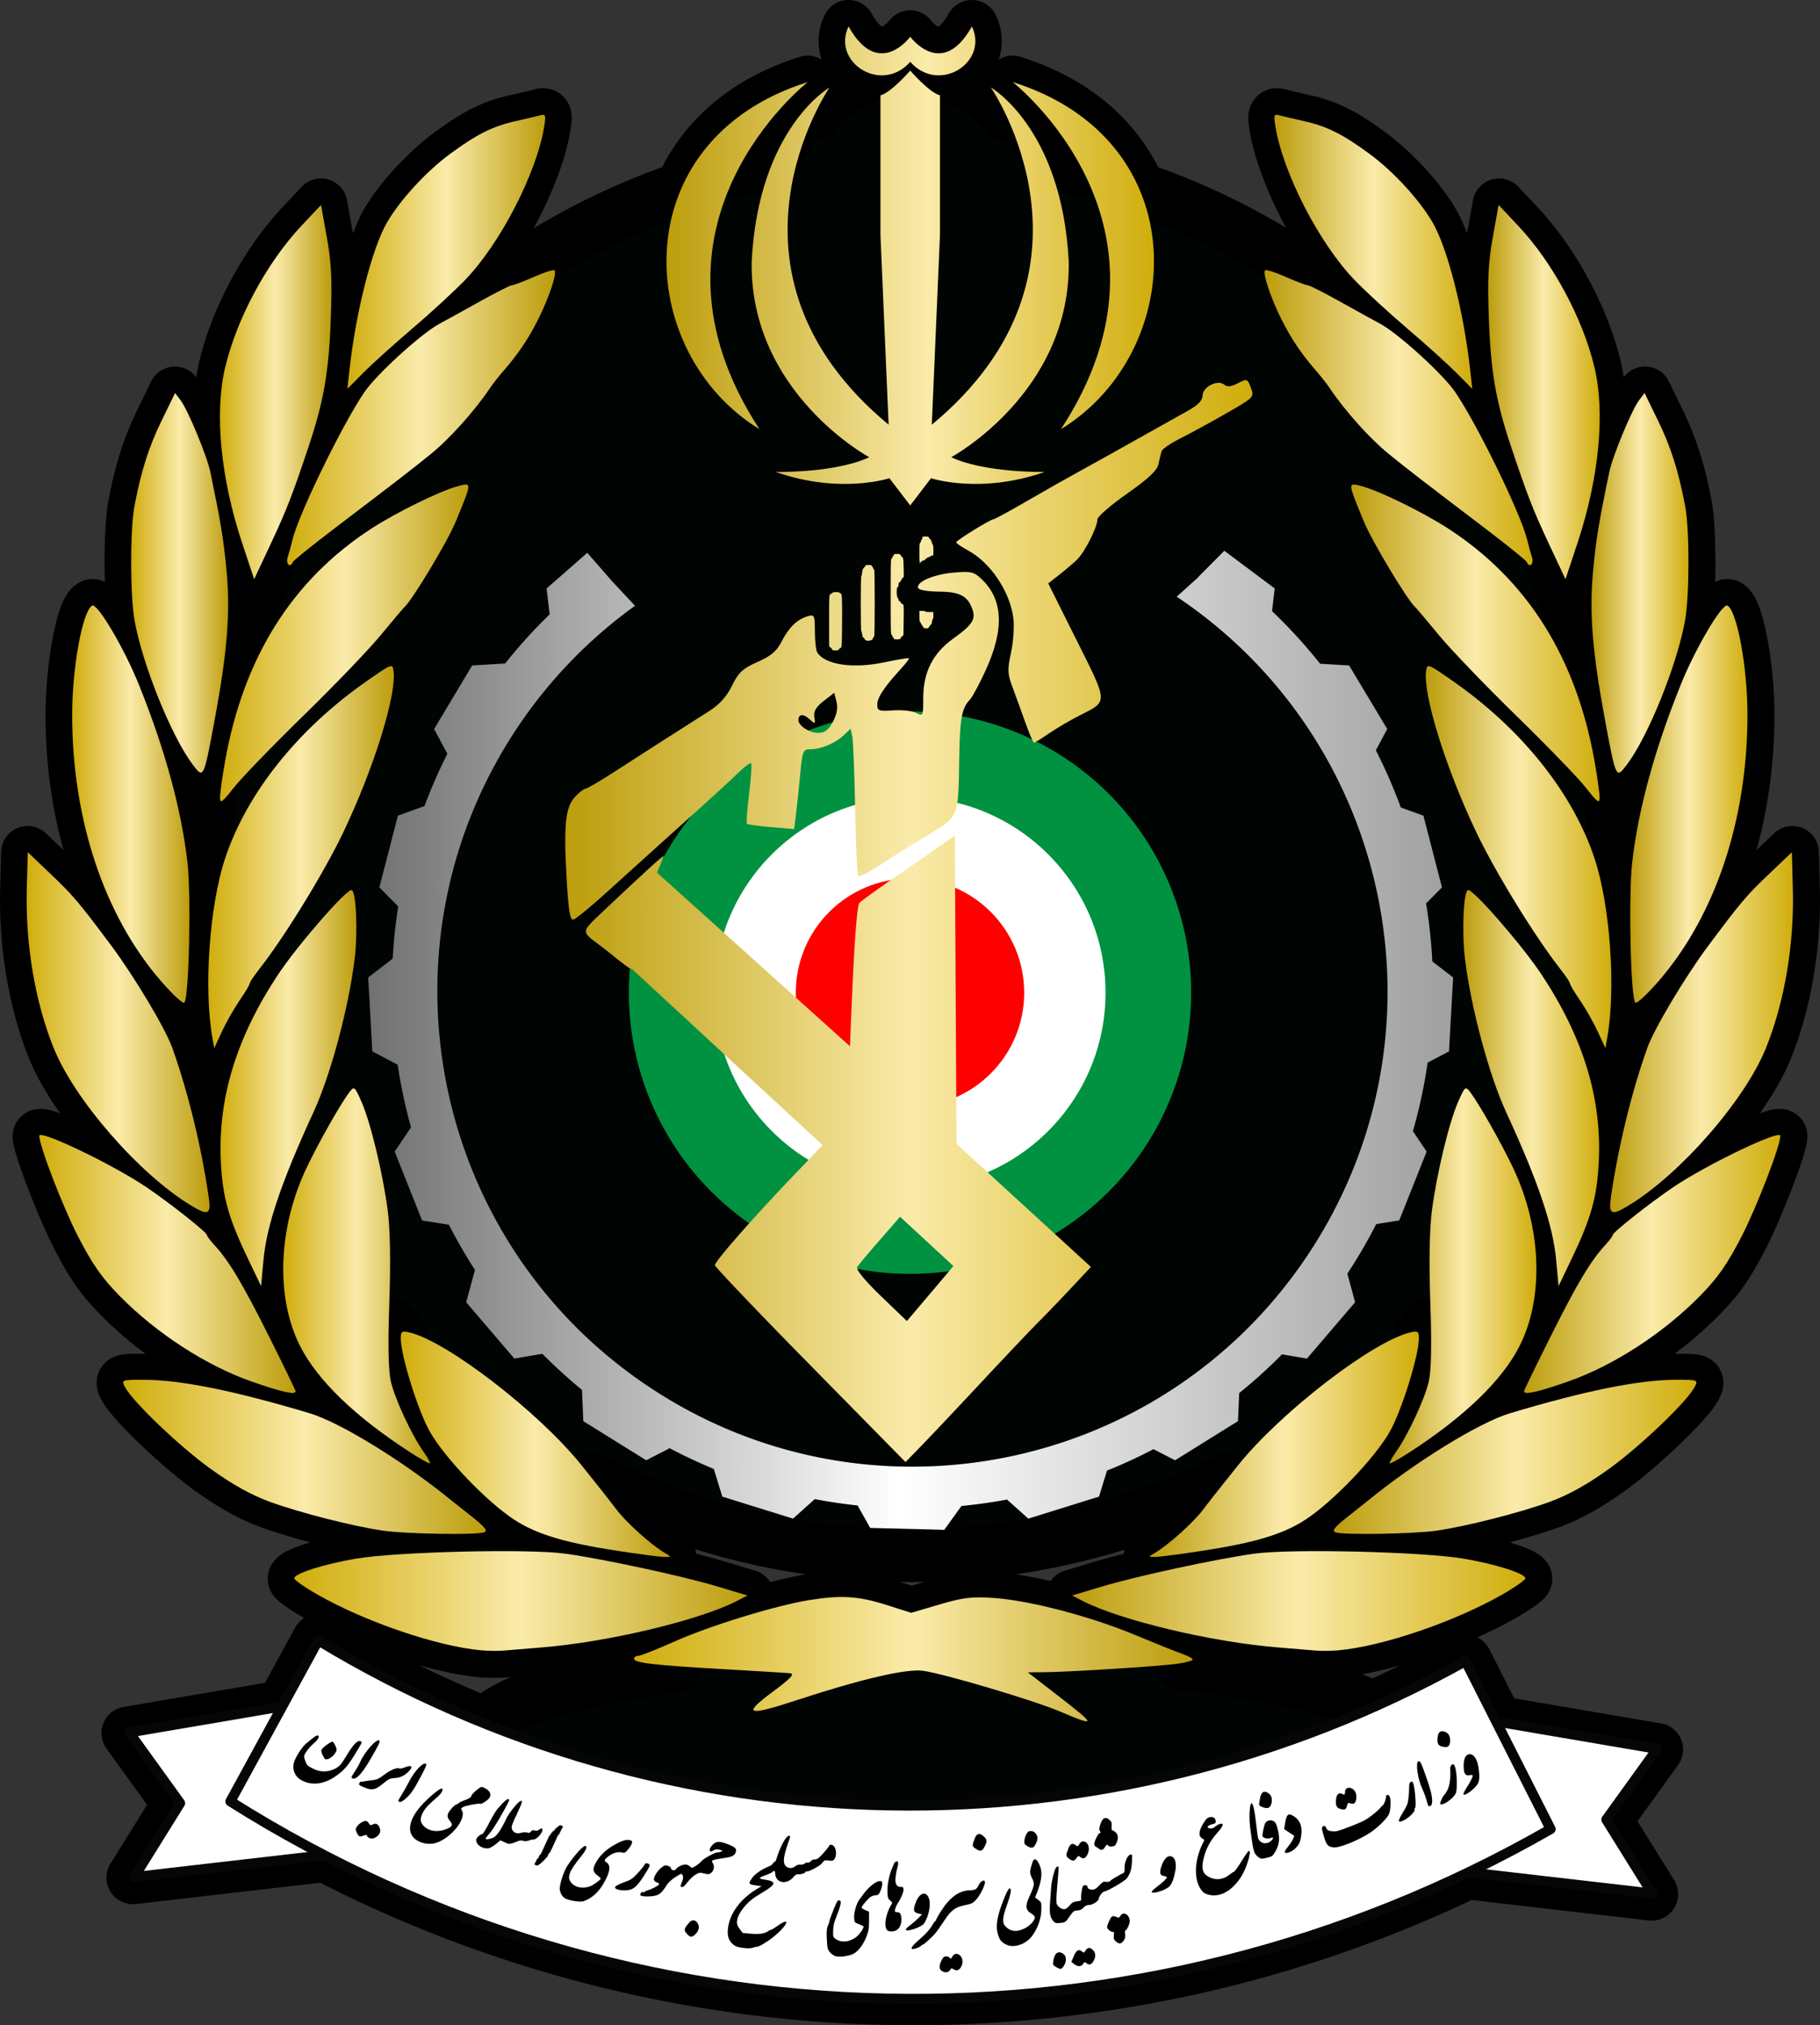 <svg xmlns="http://www.w3.org/2000/svg" xmlns:xlink="http://www.w3.org/1999/xlink" width="1720.07" height="1913.578"><rect width="100%" height="100%" fill="#333333" stroke="none"/><defs><linearGradient xlink:href="#a" id="e" x1="7513.377" y1="-2515.066" x2="7760.645" y2="-2515.066" gradientUnits="userSpaceOnUse" gradientTransform="matrix(.822 0 0 .822 -6608.009 2605.307)"/><linearGradient id="a"><stop offset="0" style="stop-color:#6e6e6e;stop-opacity:1"/><stop offset=".5" style="stop-color:#fff;stop-opacity:1"/><stop offset="1" style="stop-color:#a1a1a1;stop-opacity:1"/></linearGradient><linearGradient xlink:href="#b" id="f" x1="132.143" y1="1101.494" x2="617.857" y2="1101.494" gradientUnits="userSpaceOnUse"/><linearGradient id="b" gradientUnits="userSpaceOnUse" x1="508.819" y1="301.989" x2="553.929" y2="301.989"><stop offset="0" style="stop-color:#d0ad0c"/><stop offset=".5" style="stop-color:#faebaa"/><stop offset="1" style="stop-color:#bc9d0c"/></linearGradient><linearGradient xlink:href="#b" id="g" x1="-163.332" y1="1050.935" x2="230.714" y2="1050.935" gradientUnits="userSpaceOnUse"/><linearGradient xlink:href="#b" id="h" x1="-70.714" y1="914.696" x2="163.245" y2="914.696" gradientUnits="userSpaceOnUse"/><linearGradient xlink:href="#b" id="i" x1="-312.033" y1="925.632" x2="3.141" y2="925.632" gradientUnits="userSpaceOnUse"/><linearGradient xlink:href="#b" id="j" x1="-172.897" y1="768.295" x2="-45.318" y2="768.295" gradientUnits="userSpaceOnUse"/><linearGradient xlink:href="#b" id="k" x1="-385" y1="757.945" x2="-162.143" y2="757.945" gradientUnits="userSpaceOnUse"/><linearGradient xlink:href="#b" id="l" x1="-227.418" y1="605.065" x2="-109.329" y2="605.065" gradientUnits="userSpaceOnUse"/><linearGradient xlink:href="#b" id="m" x1="-395.986" y1="556.478" x2="-237.016" y2="556.478" gradientUnits="userSpaceOnUse"/><linearGradient xlink:href="#b" id="n" x1="-238.056" y1="404.297" x2="-76.734" y2="404.297" gradientUnits="userSpaceOnUse"/><linearGradient xlink:href="#b" id="o" x1="-356.407" y1="358.228" x2="-254.497" y2="358.228" gradientUnits="userSpaceOnUse"/><linearGradient xlink:href="#b" id="p" x1="-305.11" y1="165.841" x2="-220.808" y2="165.841" gradientUnits="userSpaceOnUse"/><linearGradient xlink:href="#b" id="q" x1="-227.848" y1="218.015" x2="-11.949" y2="218.015" gradientUnits="userSpaceOnUse"/><linearGradient xlink:href="#b" id="r" x1="-227.936" y1=".053" x2="-130.996" y2=".053" gradientUnits="userSpaceOnUse"/><linearGradient xlink:href="#b" id="s" x1="-169.519" y1="22.262" x2="63.416" y2="22.262" gradientUnits="userSpaceOnUse"/><linearGradient xlink:href="#b" id="t" x1="-117.144" y1="-121.878" x2="54.892" y2="-121.878" gradientUnits="userSpaceOnUse"/><linearGradient xlink:href="#b" id="u" gradientUnits="userSpaceOnUse" x1="-163.332" y1="1050.935" x2="230.714" y2="1050.935" gradientTransform="matrix(-1 0 0 1 743.771 0)"/><linearGradient xlink:href="#b" id="v" gradientUnits="userSpaceOnUse" x1="-70.714" y1="914.696" x2="163.245" y2="914.696" gradientTransform="matrix(-1 0 0 1 743.771 0)"/><linearGradient xlink:href="#b" id="w" gradientUnits="userSpaceOnUse" x1="-312.033" y1="925.632" x2="3.141" y2="925.632" gradientTransform="matrix(-1 0 0 1 743.771 0)"/><linearGradient xlink:href="#b" id="x" gradientUnits="userSpaceOnUse" x1="-172.897" y1="768.295" x2="-45.318" y2="768.295" gradientTransform="matrix(-1 0 0 1 743.771 0)"/><linearGradient xlink:href="#b" id="y" gradientUnits="userSpaceOnUse" x1="-385" y1="757.945" x2="-162.143" y2="757.945" gradientTransform="matrix(-1 0 0 1 743.771 0)"/><linearGradient xlink:href="#b" id="z" gradientUnits="userSpaceOnUse" x1="-227.418" y1="605.065" x2="-109.329" y2="605.065" gradientTransform="matrix(-1 0 0 1 743.771 0)"/><linearGradient xlink:href="#b" id="A" gradientUnits="userSpaceOnUse" x1="-395.986" y1="556.478" x2="-237.016" y2="556.478" gradientTransform="matrix(-1 0 0 1 743.771 0)"/><linearGradient xlink:href="#b" id="B" gradientUnits="userSpaceOnUse" x1="-238.056" y1="404.297" x2="-76.734" y2="404.297" gradientTransform="matrix(-1 0 0 1 743.771 0)"/><linearGradient xlink:href="#b" id="C" gradientUnits="userSpaceOnUse" x1="-356.407" y1="358.228" x2="-254.497" y2="358.228" gradientTransform="matrix(-1 0 0 1 743.771 0)"/><linearGradient xlink:href="#b" id="D" gradientUnits="userSpaceOnUse" x1="-305.11" y1="165.841" x2="-220.808" y2="165.841" gradientTransform="matrix(-1 0 0 1 743.771 0)"/><linearGradient xlink:href="#b" id="E" gradientUnits="userSpaceOnUse" x1="-227.848" y1="218.015" x2="-11.949" y2="218.015" gradientTransform="matrix(-1 0 0 1 743.771 0)"/><linearGradient xlink:href="#b" id="F" gradientUnits="userSpaceOnUse" x1="-227.936" y1=".053" x2="-130.996" y2=".053" gradientTransform="matrix(-1 0 0 1 743.771 0)"/><linearGradient xlink:href="#b" id="G" gradientUnits="userSpaceOnUse" x1="-169.519" y1="22.262" x2="63.416" y2="22.262" gradientTransform="matrix(-1 0 0 1 743.771 0)"/><linearGradient xlink:href="#b" id="H" gradientUnits="userSpaceOnUse" x1="-117.144" y1="-121.878" x2="54.892" y2="-121.878" gradientTransform="matrix(-1 0 0 1 743.771 0)"/><linearGradient xlink:href="#c" id="I" x1="72.299" y1="467.888" x2="669.794" y2="467.888" gradientUnits="userSpaceOnUse"/><linearGradient id="c"><stop style="stop-color:#bc9d0c;stop-opacity:1" offset="0"/><stop style="stop-color:#faebaa;stop-opacity:1" offset=".5"/><stop style="stop-color:#d0ad0c;stop-opacity:1" offset="1"/></linearGradient><linearGradient xlink:href="#c" id="J" gradientUnits="userSpaceOnUse" x1="72.299" y1="467.888" x2="669.794" y2="467.888" gradientTransform="translate(673.42 428.769) scale(.23)"/><linearGradient xlink:href="#d" id="S" x1="-.001" y1="205.17" x2="417.717" y2="205.17" gradientUnits="userSpaceOnUse"/><linearGradient id="d"><stop offset="0" style="stop-color:#bc9d0c;stop-opacity:1"/><stop offset=".534" style="stop-color:#faebaa;stop-opacity:1"/><stop offset="1" style="stop-color:#d0ad0c;stop-opacity:1"/></linearGradient><linearGradient xlink:href="#c" id="K" gradientUnits="userSpaceOnUse" x1="72.299" y1="467.888" x2="669.794" y2="467.888"/><linearGradient xlink:href="#c" id="L" gradientUnits="userSpaceOnUse" x1="72.299" y1="467.888" x2="669.794" y2="467.888"/><linearGradient xlink:href="#c" id="M" gradientUnits="userSpaceOnUse" x1="72.299" y1="467.888" x2="669.794" y2="467.888"/><linearGradient xlink:href="#c" id="N" gradientUnits="userSpaceOnUse" x1="72.299" y1="467.888" x2="669.794" y2="467.888"/><linearGradient xlink:href="#c" id="O" gradientUnits="userSpaceOnUse" x1="72.299" y1="467.888" x2="669.794" y2="467.888"/><linearGradient xlink:href="#c" id="P" gradientUnits="userSpaceOnUse" x1="72.299" y1="467.888" x2="669.794" y2="467.888"/><linearGradient xlink:href="#c" id="Q" gradientUnits="userSpaceOnUse" x1="72.299" y1="467.888" x2="669.794" y2="467.888"/><linearGradient xlink:href="#c" id="R" gradientUnits="userSpaceOnUse" x1="72.299" y1="467.888" x2="669.794" y2="467.888"/><linearGradient xlink:href="#d" id="U" gradientUnits="userSpaceOnUse" x1="-.001" y1="205.17" x2="417.717" y2="205.17"/><linearGradient xlink:href="#d" id="V" gradientUnits="userSpaceOnUse" x1="-.001" y1="205.17" x2="417.717" y2="205.17"/><linearGradient xlink:href="#d" id="W" gradientUnits="userSpaceOnUse" x1="-.001" y1="205.17" x2="417.717" y2="205.17"/><linearGradient xlink:href="#d" id="X" gradientUnits="userSpaceOnUse" x1="-.001" y1="205.17" x2="417.717" y2="205.17"/><linearGradient xlink:href="#d" id="T" gradientUnits="userSpaceOnUse" x1="-.001" y1="205.17" x2="417.717" y2="205.17"/></defs><path style="fill:#000402;fill-opacity:1;stroke:#000;stroke-width:50;stroke-linecap:round;stroke-linejoin:round;stroke-miterlimit:4;stroke-dasharray:none;stroke-opacity:1" d="M941.912 62.494c-10.191 21.193 4.72 41.212 23.994 45.406a107.338 92.037 0 0 0-55.04 35.727c7.19-14.86 13.03-23.42 13.03-23.42s-32.288 18.502-54.222 71.943a664.4 664.4 0 0 0-33.113 7.434c27.235-53.518 66.753-84.52 66.753-84.52-61.752 19.393-100.405 56.878-119.369 100.457a664.4 664.4 0 0 0-207.23 116.045c-7.963 4.404-18.324 10.18-20.778 11.47-17.372 9.12-60.184 48.017-71.841 65.275-9.96 14.743-24.027 40.72-36.862 66.716a664.4 664.4 0 0 0-111.63 367.95 664.4 664.4 0 0 0 4.292 68.72c-4.254 37.228-4.41 77.657.63 106.184l1.8 10.22 7.276-15.687c1.517-3.276 3.605-7.25 5.818-11.293a664.4 664.4 0 0 0 8.744 32.678c-12.083 33.554-17.22 67.015-15.588 101.244 1.626 34.112 7.144 53.737 26.336 93.65l11.729 24.389 2.224-24.498c1.943-21.42 8.72-46.688 21.553-79.82a664.4 664.4 0 0 0 9.465 16.511c-17.403 50.622-16.445 104.89 3.619 144.485 16.415 32.392 52.02 66.726 104.299 100.578 9.513 6.16 17.8 10.785 18.414 10.277.613-.507-1.927-5.188-5.643-10.406-11.4-16.01-27.545-50.63-31.248-66.994-1.959-8.656-2.548-27.183-1.94-55.56a664.4 664.4 0 0 0 11.386 12.954c-.034.584-.082 1.09-.082 1.81 0 15.936 15.679 66.663 26.982 87.308 13.623 24.882 54.767 67.835 81.139 84.705 20.775 13.29 46.885 21.142 95.388 28.672 20.507 3.183 40.78 5.856 45.053 5.947 7.563.161 7.603.072 1.303-3.602-12.912-7.529-36.735-28.928-46.098-41.406-3.891-5.186-13.26-17.057-23.039-29.326a664.4 664.4 0 0 0 300.588 72.662 664.4 664.4 0 0 0 299.666-71.527c-9.433 11.842-18.366 23.168-22.135 28.191-9.363 12.478-33.176 33.877-46.088 41.406-6.3 3.674-6.26 3.763 1.303 3.602 4.272-.091 24.546-2.764 45.053-5.947 48.503-7.53 74.613-15.382 95.388-28.672 26.372-16.87 67.516-59.823 81.14-84.705 11.302-20.645 26.981-71.372 26.981-87.307 0-.986-.054-1.743-.119-2.475a664.4 664.4 0 0 0 11.422-12.263c.608 28.362.02 46.88-1.94 55.533-3.702 16.365-19.856 50.983-31.257 66.994-3.715 5.218-6.246 9.899-5.633 10.406.614.508 8.901-4.117 18.414-10.277 52.28-33.852 87.884-68.186 104.299-100.578 19.974-39.417 21.003-93.376 3.842-143.803a664.4 664.4 0 0 0 9.076-17.61c12.936 33.334 19.768 58.729 21.719 80.237l2.224 24.498 11.729-24.389c19.192-39.913 24.71-59.538 26.336-93.65 1.624-34.066-3.453-67.37-15.412-100.764a664.4 664.4 0 0 0 8.504-33.289c2.24 4.088 4.349 8.114 5.882 11.424l7.276 15.688 1.8-10.221c4.932-27.913 4.867-67.21.878-103.764a664.4 664.4 0 0 0 4.044-71.14 664.4 664.4 0 0 0-111.38-367.461c-12.9-26.162-27.09-52.369-37.112-67.205-11.657-17.258-54.468-56.154-71.841-65.276-2.253-1.183-12.018-6.628-19.079-10.527a664.4 664.4 0 0 0-208.56-116.932c-18.957-43.603-57.613-81.11-119.387-100.512 0 0 39.712 31.16 66.955 84.926a664.4 664.4 0 0 0-33.547-8.404c-21.93-53.022-54.002-71.389-54.002-71.389s6.548 9.62 14.309 26.115a107.338 92.037 0 0 0-56.674-38.333c19.456-4.015 34.626-24.155 24.37-45.485-28.307 50.73-58.268 9.742-58.268 9.742s-29.961 40.989-58.268-9.742zm58.268 33.455c2.761 3.114 5.726 5.592 8.802 7.514a107.338 92.037 0 0 0-9.177-.395 107.338 92.037 0 0 0-8.28.303c3.024-1.909 5.937-4.358 8.655-7.422zm-346.684 49.928c-.753-.065-1.759.142-3.076.508-3.24.9-13.584 3.35-22.983 5.44-21.748 4.836-36.827 12.362-62.33 31.146-22.557 16.614-47.279 43.586-59.607 65.017-14.029 24.389-29.107 83.575-35.219 138.262l-2.076 18.645 15.143-15.247c8.33-8.385 29.128-27.15 46.216-41.691 17.09-14.542 39.464-35.1 49.717-45.691 33.49-34.594 67.897-101.295 75.073-145.51 1.306-8.052 1.4-10.685-.858-10.88zm693.008 0c-2.258.194-2.174 2.827-.867 10.879 7.175 44.215 41.593 110.916 75.082 145.51 10.253 10.591 32.628 31.15 49.717 45.691 17.088 14.542 37.885 33.306 46.216 41.691l15.143 15.247-2.076-18.645c-6.112-54.687-21.19-113.873-35.219-138.262-12.328-21.431-37.05-48.403-59.607-65.017-25.503-18.784-40.582-26.31-62.33-31.147-9.4-2.09-19.743-4.54-22.983-5.44-1.317-.365-2.323-.572-3.076-.507zm-903.195 85.232-18.606 19.787c-32.786 34.882-61.177 87.705-72.146 134.237-10.14 43.016-4.145 104.456 16.177 165.633l11.323 34.072 15.263-32.494c15.486-32.985 20.504-45.846 36.317-93.08 14.23-42.507 19.002-70.003 20.869-120.162 1.391-37.39.623-53.45-3.72-77.577zm1113.382 0-5.476 30.416c-4.344 24.127-5.112 40.186-3.72 77.577 1.866 50.16 6.638 77.655 20.868 120.162 15.813 47.234 20.831 60.095 36.317 93.08l15.263 32.494 11.323-34.072c20.322-61.177 26.318-122.617 16.177-165.633-10.969-46.532-39.36-99.355-72.146-134.237zM305.307 408.846l-12.67 25.984c-12.313 25.262-19.391 47.536-25.735 80.984-4.203 22.166-4.122 84.716.137 108.206 7.671 42.303 34.977 109.787 55.184 136.386 10.105 13.302 10.109 13.279 20.629-43.261 11.866-63.78 14.822-101.054 11.117-140.34-2.804-29.732-5.323-45.043-15.319-93.274-3.108-15-21.083-58.419-27.96-67.537zm1389.386 0-5.382 7.148c-6.878 9.118-24.853 52.537-27.961 67.537-9.996 48.23-12.515 63.542-15.319 93.274-3.705 39.286-.75 76.56 11.117 140.34 10.52 56.54 10.524 56.563 20.63 43.261 20.206-26.599 47.512-94.083 55.183-136.386 4.26-23.49 4.34-86.04.137-108.206-6.344-33.448-13.422-55.722-25.735-80.984zM227.342 609.687a1.016 1.016 0 0 0-.516.147c-9.105 5.627-18.775 58.472-18.81 102.74-.075 99.425 30.205 190.247 84.15 252.367 10.764 12.396 20.616 21.483 21.885 20.196 4.445-4.512 6.576-100.87 2.935-132.74-5.673-49.667-21.035-105.968-45.588-167.11-13.608-33.89-38.129-75.74-44.056-75.6Zm1545.316 0c-5.927-.14-30.457 41.71-44.066 75.6-24.552 61.142-39.905 117.443-45.578 167.11-3.64 31.87-1.51 128.228 2.935 132.74 1.27 1.287 11.121-7.8 21.885-20.196 53.945-62.12 84.225-152.942 84.15-252.367-.033-44.268-9.705-97.11-18.81-102.738a1.008 1.008 0 0 0-.516-.149zm-1606.611 233.3-.934 34.175c-1.427 52.602 7.714 106.89 25.395 150.848 19.642 48.833 80.59 118.83 129.369 148.566 16.972 10.347 19.67 9.066 17.158-8.135-6.961-47.669-19.435-98.713-34.351-140.588-6.452-18.11-35.47-66.739-57.327-96.072-30.902-41.474-36.557-48.16-58.062-68.6zm1667.906 0-21.248 20.195c-21.506 20.44-27.16 27.125-58.062 68.6-21.856 29.332-50.875 77.96-57.327 96.071-14.916 41.875-27.39 92.92-34.351 140.588-2.512 17.201.186 18.482 17.158 8.135 48.778-29.735 109.727-99.733 129.37-148.566 17.68-43.958 26.82-98.246 25.394-150.848zM178.58 1110.255c-.345-.017-.64 0-.88.039-.515.094-.784.323-.784.71 0 9.494 22.37 67.524 36.77 95.39 13.593 26.304 22.562 39.094 39.355 56.132 34.877 35.387 81.888 65.835 124.826 80.836 28.681 10.02 41.397 12.824 41.397 9.133 0-.874-11.367-24.294-25.256-52.043-24.968-49.881-37.652-71.1-51.508-86.146-3.918-4.255-7.127-8.555-7.127-9.547 0-2.554-35.329-30.44-57.475-45.367-28.944-19.51-88.608-48.613-99.318-49.137zm1642.838 0c-10.71.524-70.373 29.626-99.316 49.137-22.146 14.928-57.475 42.813-57.475 45.367 0 .992-3.21 5.292-7.127 9.547-13.855 15.047-26.54 36.265-51.508 86.146-13.89 27.749-25.256 51.169-25.256 52.043 0 3.69 12.715.888 41.397-9.133 42.938-15 89.949-45.449 124.826-80.836 16.793-17.038 25.762-29.828 39.355-56.133 14.4-27.865 36.77-85.895 36.77-95.388 0-.388-.27-.618-.783-.711a3.954 3.954 0 0 0-.883-.04zM275.83 1341.664c-21.27 0-21.42.06-17.756 6.99 7.376 13.955 51.595 56.16 80.973 77.29 20.411 14.68 38.372 24.66 55.894 31.054 28.247 10.309 78.42 23.084 107.069 27.268 21.465 3.134 88.614 4.247 95.564 1.58 3.59-1.378.672-5.12-11.404-14.637-8.92-7.029-17.61-13.921-19.318-15.318-45.02-36.815-105.301-73.913-134.18-82.573-71.295-21.38-122.23-31.654-156.842-31.654zm1448.34 0c-34.613 0-85.547 10.275-156.842 31.654-28.88 8.66-89.16 45.758-134.18 82.573-1.708 1.397-10.399 8.289-19.318 15.318-12.076 9.517-14.993 13.26-11.404 14.637 6.95 2.667 74.1 1.554 95.564-1.58 28.65-4.184 78.822-16.96 107.069-27.268 17.522-6.395 35.483-16.375 55.894-31.055 29.378-21.128 73.597-63.334 80.973-77.289 3.664-6.931 3.513-6.99-17.756-6.99zm-341.522 161.973c-24.555.052-45.627.798-56.976 2.385-36.86 5.15-111.144 21.182-144.19 31.119l-27.96 8.402 9.316 4.848c35.843 18.628 123.25 39.423 186.418 44.351 13.67 1.067 29.059 2.343 34.185 2.836 5.127.493 14.911.404 21.746-.203 41.67-3.702 110.19-27.06 155.354-52.959 11.962-6.86 21.632-13.691 21.488-15.18-.441-4.564-28.16-13.367-58.193-18.478-24.191-4.117-82.042-6.826-130.469-7.1-3.632-.02-7.21-.029-10.719-.022zm-765.296 0c-3.508-.01-7.087-.001-10.72.02-48.426.274-106.277 2.982-130.468 7.1-30.033 5.11-57.752 13.913-58.193 18.478-.145 1.488 9.526 8.32 21.488 15.18 45.164 25.899 113.685 49.257 155.353 52.958 6.836.608 16.62.697 21.747.204 5.126-.494 20.514-1.77 34.185-2.836 63.168-4.928 150.575-25.724 186.418-44.352l9.317-4.848-27.961-8.402c-33.046-9.937-107.33-25.968-144.19-31.119-11.35-1.586-32.42-2.331-56.976-2.383zM936.74 1547c-.891-.01-1.79-.01-2.695 0-8.686.099-18.05 1.095-29.281 2.918-31.829 5.165-93.45 24.076-126.682 38.875-17.114 7.622-32.84 13.852-34.951 13.852-2.11 0-3.842 1.223-3.842 2.706 0 2.769 9.95 4.685 38.848 6.887a433.703 80.41 0 0 0-178.522 54.28 1079.142 1079.142 0 0 1-158.754-79.127l-34.295 62.8-145.685 24.85 48.156 66.799-43.492 69.91 181.726-20.97c336.834 174.335 736.82 180.619 1079.27 16.372l174.441 20.131-43.492-69.902 48.157-66.799-151.227-25.8-29.31-57.87c-28.9 16.114-58.36 30.76-88.258 44.018a433.703 80.41 0 0 0-180.416-41.442c6.29-1.114 11.052-2.511 11.052-3.398 0-1.059-4.547-3.501-10.101-5.43-5.554-1.929-25.698-10.012-44.768-17.96-41.914-17.471-99.332-32.478-133.11-34.804-20.835-1.434-29.172-.442-51.525 6.159l-26.66 7.877-23.943-7.61c-15.239-4.839-27.268-7.185-40.64-7.324z" transform="matrix(1 0 0 1 -139.965 -37.497)"/><g transform="matrix(1.087 0 0 1.087 455.625 366.025)"><circle r="244.457" cy="464.453" cx="-1690.995" style="fill:#009240;fill-opacity:1;stroke:none" transform="translate(2063.043 61.728)"/><circle r="170" cy="478.076" cx="-1690" style="fill:#fff;stroke:none" transform="translate(2062.047 48.105)"/><circle r="99.286" cy="488.791" cx="-1690.714" style="fill:red;stroke:none" transform="translate(2062.762 37.39)"/></g><path d="m-269.669 445.566-4.912 4.94.027.02-4.036 3.64c40.857 27.353 51.807 82.647 24.454 123.504s-82.648 51.802-123.505 24.448c-40.857-27.353-51.808-82.648-24.455-123.505a89.027 89.027 0 0 1 21.988-22.743l-4.184-4.468-4.764-5.451-7.622 6.671.573 4.852a97.566 97.566 0 0 0-8.342 9.212l-6.18.37-7.136 11.907 2.487 4.636a96.994 96.994 0 0 0-4.286 9.798l-4.98 1.793-3.484 13.443 3.538 3.579a97.38 97.38 0 0 0-1.031 9.764l-4.59 3.53.77 13.862 4.75 2.493a98.17 98.17 0 0 0 2.5 11.726l-3.06 4.555 5.135 12.898 5.034.808a97.052 97.052 0 0 0 4.872 8.464l-1.637 6.058 9.023 10.553 5.242-.897a97.74 97.74 0 0 0 7.433 6.76l.25 5.862 11.792 7.331 4.387-2.264a97.237 97.237 0 0 0 8.275 3.888l1.59 5.182 13.255 4.124 4.077-3.652c2.662.507 5.338.904 8.019 1.186l2.372 4.212 13.881.35 3.221-4.468a98.205 98.205 0 0 0 8.538-1.199l3.983 3.571 13.254-4.124 1.496-4.872a97.441 97.441 0 0 0 8.72-4.016l4.043 2.082 11.786-7.331.23-5.263a96.917 96.917 0 0 0 8.025-7.258l4.67.796 9.023-10.553-1.449-5.357a98.148 98.148 0 0 0 5.411-9.286l4.306-.687 5.142-12.898-2.574-3.828a96.98 96.98 0 0 0 2.762-12.85l4.003-2.096.768-13.861-3.895-2.992a98.18 98.18 0 0 0-1.165-10.87l2.971-3.012-3.477-13.443-4.232-1.523a97.479 97.479 0 0 0-4.683-10.721l2.136-3.983-7.143-11.907-5.438-.323a97.008 97.008 0 0 0-9.01-9.859l.5-4.252-9.441-7.055z" style="fill:url(#e);fill-opacity:1;stroke:none;stroke-width:.822" transform="translate(2517.034 -1726.565) scale(5.043)"/><g style="fill:#a28007;fill-opacity:1"><path style="fill:url(#f);fill-opacity:1;stroke:none" d="M502.143 1146.858c-22.783-9.661-99.41-32.435-118.624-35.255-14.252-2.092-53.857 7.101-109.926 25.517-43.148 14.171-47.746 12.644-21.205-7.043 15.767-11.697 19.722-15.872 15.47-16.33-3.144-.338-29.5-1.966-58.572-3.616-59.743-3.392-77.143-5.423-77.143-9.002 0-1.365 1.588-2.481 3.528-2.481 1.941 0 16.405-5.734 32.143-12.743 30.559-13.609 87.23-30.999 116.498-35.749 27.544-4.47 42.856-3.54 66.772 4.055l22.017 6.991 24.52-7.24c20.556-6.07 28.219-6.986 47.379-5.667 31.06 2.138 83.858 15.947 122.402 32.012 17.536 7.31 36.062 14.74 41.17 16.514 5.107 1.774 9.285 4.022 9.285 4.995 0 .973-6.107 2.636-13.571 3.694-15.293 2.17-94.819 7.197-115.995 7.334l-13.852.09 25.995 20.09c34.05 26.317 34.211 27.618 1.709 13.835z" transform="matrix(1.087 0 0 1.087 455.625 370.419)"/><path style="fill:url(#g);fill-opacity:1;stroke:none" d="M-.714 1093.794c-38.318-3.404-101.326-24.883-142.857-48.7-11-6.308-19.892-12.589-19.76-13.957.407-4.198 25.897-12.29 53.514-16.99 35.593-6.058 150.414-8.805 182.22-4.36 33.896 4.737 102.209 19.48 132.597 28.618l25.714 7.732-8.571 4.455c-32.961 17.13-113.341 36.253-171.429 40.785-12.571.98-26.714 2.154-31.428 2.607-4.715.454-13.715.368-20-.19z" transform="matrix(1.087 0 0 1.087 455.625 370.419)"/><path style="fill:url(#h);fill-opacity:1;stroke:none" d="M116.429 1007.105c-44.603-6.924-68.619-14.141-87.723-26.362-24.25-15.513-62.084-55.01-74.612-77.89-10.394-18.985-24.808-65.633-24.808-80.287 0-6.064.935-6.659 7.857-4.99 32.635 7.868 112.09 69.144 148.942 114.863 11.975 14.857 25.737 32.296 30.582 38.753 8.61 11.475 30.51 31.145 42.382 38.069 5.794 3.379 5.763 3.466-1.192 3.318-3.928-.084-22.571-2.547-41.428-5.474z" transform="matrix(1.087 0 0 1.087 455.625 370.419)"/><path style="fill:url(#i);fill-opacity:1;stroke:none" d="M-86.051 989.789c-26.346-3.847-72.487-15.6-98.462-25.08-16.113-5.88-32.632-15.057-51.401-28.556-27.015-19.43-67.678-58.244-74.46-71.077-3.37-6.374-3.231-6.428 16.328-6.428 31.829 0 78.668 9.455 144.23 29.115 26.556 7.964 81.988 42.075 123.387 75.929 1.572 1.285 9.568 7.625 17.77 14.088 11.105 8.752 13.78 12.187 10.48 13.453-6.391 2.453-68.134 1.438-87.872-1.444z" transform="matrix(1.087 0 0 1.087 455.625 370.419)"/><path style="fill:url(#j);fill-opacity:1;stroke:none" d="M-62.334 921.804c-48.074-31.13-80.815-62.703-95.91-92.49-21.397-42.226-19.216-102.605 5.593-154.847 10.242-21.565 29.387-55.395 37.25-65.82 4.138-5.485 4.556-5.16 10.45 8.092 7.946 17.868 18.842 63.051 22.951 95.173 2.086 16.31 2.562 44.606 1.338 79.593-1.284 36.705-.852 58.912 1.334 68.571 3.405 15.05 18.256 46.882 28.74 61.605 3.416 4.799 5.75 9.106 5.185 9.573-.564.467-8.183-3.785-16.93-9.45z" transform="matrix(1.087 0 0 1.087 455.625 370.419)"/><path style="fill:url(#k);fill-opacity:1;stroke:none" d="M-200.208 860.214c-39.485-13.795-82.72-41.792-114.792-74.333-15.443-15.668-23.69-27.43-36.19-51.62-13.241-25.624-33.81-78.985-33.81-87.714 0-5.714 63.55 24.734 92.857 44.488 20.365 13.728 52.857 39.378 52.857 41.726 0 .913 2.948 4.86 6.55 8.773 12.742 13.837 24.411 33.353 47.37 79.223 12.773 25.517 23.223 47.053 23.223 47.857 0 3.394-11.69.814-38.065-8.4z" transform="matrix(1.087 0 0 1.087 455.625 370.419)"/><path style="fill:url(#l);fill-opacity:1;stroke:none" d="M-202.926 754.77c-17.648-36.702-22.724-54.753-24.22-86.122-2.607-54.717 13.473-107.303 49.511-161.911 16.5-25.001 58.839-73.803 64.03-73.803 4.065 0 5.73 36.007 2.777 60.013-5.26 42.74-20.91 100.939-35.836 133.256-27.832 60.264-40.704 98.333-43.436 128.462l-2.043 22.531z" transform="matrix(1.087 0 0 1.087 455.625 370.419)"/><path style="fill:url(#m);fill-opacity:1;stroke:none" d="M-253.534 706.839c-44.855-27.344-100.905-91.707-118.967-136.613-16.26-40.423-24.664-90.35-23.352-138.721l.853-31.429 19.54 18.572c19.776 18.796 24.983 24.947 53.4 63.085 20.098 26.974 46.777 71.69 52.71 88.343 13.717 38.507 25.187 85.451 31.588 129.286 2.31 15.818-.165 16.991-15.772 7.477z" transform="matrix(1.087 0 0 1.087 455.625 370.419)"/><path style="fill:url(#n);fill-opacity:1;stroke:none" d="M-234.553 560.906c-7.54-42.674-2.465-114.338 10.985-155.115 18.777-56.932 63.274-112.676 123.422-154.621 21.872-15.253 22.305-15.412 23.177-8.478 2.634 20.941-17.247 84.63-43.745 140.133-16.683 34.945-51.148 90.983-73.244 119.091-4.502 5.726-8.185 11.28-8.185 12.343 0 1.062-3.91 7.615-8.69 14.562-4.78 6.948-11.7 19.124-15.375 27.059l-6.684 14.426z" transform="matrix(1.087 0 0 1.087 455.625 370.419)"/><path style="fill:url(#o);fill-opacity:1;stroke:none" d="M-279.017 512.23c-49.606-57.125-77.459-140.65-77.39-232.079.03-40.707 8.93-89.298 17.303-94.473 4.458-2.755 28.072 37.218 40.99 69.387 22.578 56.224 36.7 108 41.917 153.672 3.348 29.307 1.386 117.915-2.702 122.064-1.167 1.184-10.22-7.173-20.118-18.572z" transform="matrix(1.087 0 0 1.087 455.625 370.419)"/><path style="fill:url(#p);fill-opacity:1;stroke:none" d="M-251.384 324.143c-18.581-24.46-43.692-86.523-50.746-125.425-3.917-21.6-3.987-79.113-.122-99.496 5.833-30.758 12.342-51.24 23.664-74.469L-266.94.858l4.955 6.57c6.325 8.384 22.856 48.308 25.715 62.102 9.192 44.352 11.504 58.437 14.083 85.778 3.406 36.127.692 70.405-10.22 129.054-9.674 51.993-9.684 52.013-18.976 39.781z" transform="matrix(1.087 0 0 1.087 455.625 370.419)"/><path style="fill:url(#q);fill-opacity:1;stroke:none" d="M-227.848 352.476c.005-3.677 1.937-17.614 4.293-30.971 15.97-90.525 58.387-158.074 127.376-202.842 21.663-14.057 59.604-32.673 74.881-36.74 12.709-3.383 12.753-4.194-1.665 30.856-7.074 17.198-37.94 68.506-44.783 74.44-.906.786-10.147 11.715-20.535 24.286-10.388 12.571-40.652 44.071-67.253 70-26.6 25.929-53.756 54.008-60.344 62.4-10.11 12.874-11.978 14.212-11.97 8.57z" transform="matrix(1.087 0 0 1.087 455.625 370.419)"/><path style="fill:url(#r);fill-opacity:1;stroke:none" d="M-208.607 131.356C-227.294 75.1-232.815 18.61-223.49-20.948c10.087-42.789 36.194-91.364 66.343-123.44l17.11-18.204 5.037 27.977c3.995 22.186 4.704 36.951 3.424 71.334-1.716 46.126-6.109 71.413-19.194 110.5-14.541 43.435-19.156 55.264-33.397 85.597l-14.029 29.882z" transform="matrix(1.087 0 0 1.087 455.625 370.419)"/><path style="fill:url(#s);fill-opacity:1;stroke:none" d="M-169.037 143.648c1.134-3.536 2.989-10.286 4.122-15 5.384-22.402 42.708-99.149 62.388-128.283 10.72-15.87 50.09-51.644 66.065-60.032 3.947-2.072 18.985-10.37 33.418-18.44 14.433-8.07 27.452-14.674 28.93-14.674 1.479 0 10.08-3.268 19.114-7.264 9.033-3.995 17.114-6.574 17.956-5.732 2.395 2.395-4.889 24.151-14.395 42.996-8.605 17.059-17.317 29.919-30.447 44.944C14.326-13.502 9.184-6.912 6.685-3.19-6.547 16.517-28.387 40.83-44.602 53.903c-18.997 15.316-24.841 19.828-83.584 64.53-19.462 14.81-35.814 27.988-36.338 29.285-2.255 5.586-6.409 1.84-4.513-4.07z" transform="matrix(1.087 0 0 1.087 455.625 370.419)"/><path style="fill:url(#t);fill-opacity:1;stroke:none" d="M-115.228-19.924c5.62-50.289 19.482-104.715 32.383-127.142 11.336-19.708 34.075-44.506 54.818-59.784 23.451-17.273 37.313-24.202 57.313-28.65 8.643-1.921 18.152-4.17 21.131-4.998 4.845-1.345 5.228-.338 3.626 9.535C47.444-190.303 15.796-128.967-15-97.156c-9.429 9.74-30 28.65-45.714 42.022-15.715 13.372-34.84 30.622-42.501 38.333l-13.93 14.02z" transform="matrix(1.087 0 0 1.087 455.625 370.419)"/><path d="M744.486 1093.794c38.317-3.404 101.325-24.883 142.857-48.7 11-6.308 19.891-12.589 19.759-13.957-.407-4.198-25.897-12.29-53.514-16.99-35.593-6.058-150.414-8.805-182.22-4.36-33.896 4.737-102.209 19.48-132.597 28.618l-25.714 7.732 8.571 4.455c32.961 17.13 113.342 36.253 171.429 40.785 12.571.98 26.714 2.154 31.429 2.607 4.714.454 13.714.368 20-.19z" style="fill:url(#u);fill-opacity:1;stroke:none" transform="matrix(1.087 0 0 1.087 455.625 370.419)"/><path d="M627.343 1007.105c44.602-6.924 68.618-14.141 87.723-26.362 24.25-15.513 62.084-55.01 74.611-77.89 10.394-18.985 24.808-65.633 24.808-80.287 0-6.064-.935-6.659-7.857-4.99-32.635 7.868-112.09 69.144-148.942 114.863-11.974 14.857-25.736 32.296-30.582 38.753-8.61 11.475-30.509 31.145-42.382 38.069-5.794 3.379-5.762 3.466 1.192 3.318 3.929-.084 22.571-2.547 41.429-5.474z" style="fill:url(#v);fill-opacity:1;stroke:none" transform="matrix(1.087 0 0 1.087 455.625 370.419)"/><path d="M829.822 989.789c26.346-3.847 72.488-15.6 98.462-25.08 16.114-5.88 32.632-15.057 51.401-28.556 27.015-19.43 67.678-58.244 74.46-71.077 3.37-6.374 3.231-6.428-16.328-6.428-31.829 0-78.668 9.455-144.23 29.115-26.556 7.964-81.988 42.075-123.387 75.929-1.572 1.285-9.568 7.625-17.77 14.088-11.105 8.752-13.78 12.187-10.48 13.453 6.391 2.453 68.134 1.438 87.872-1.444z" style="fill:url(#w);fill-opacity:1;stroke:none" transform="matrix(1.087 0 0 1.087 455.625 370.419)"/><path d="M806.105 921.804c48.075-31.13 80.816-62.703 95.91-92.49 21.397-42.226 19.216-102.605-5.593-154.847-10.241-21.565-29.387-55.395-37.25-65.82-4.138-5.485-4.556-5.16-10.45 8.092-7.946 17.868-18.842 63.051-22.95 95.173-2.087 16.31-2.563 44.606-1.339 79.593 1.284 36.705.852 58.912-1.334 68.571-3.405 15.05-18.255 46.882-28.74 61.605-3.416 4.799-5.75 9.106-5.185 9.573.564.467 8.183-3.785 16.931-9.45z" style="fill:url(#x);fill-opacity:1;stroke:none" transform="matrix(1.087 0 0 1.087 455.625 370.419)"/><path d="M943.98 860.214c39.484-13.795 82.72-41.792 114.791-74.333 15.443-15.668 23.69-27.43 36.19-51.62 13.242-25.624 33.81-78.985 33.81-87.714 0-5.714-63.55 24.734-92.857 44.488-20.365 13.728-52.857 39.378-52.857 41.726 0 .913-2.948 4.86-6.55 8.773-12.742 13.837-24.411 33.353-47.37 79.223-12.773 25.517-23.223 47.053-23.223 47.857 0 3.394 11.69.814 38.065-8.4z" style="fill:url(#y);fill-opacity:1;stroke:none" transform="matrix(1.087 0 0 1.087 455.625 370.419)"/><path d="M946.697 754.77c17.648-36.702 22.725-54.753 24.22-86.122 2.608-54.717-13.473-107.303-49.51-161.911-16.5-25.001-58.84-73.803-64.03-73.803-4.065 0-5.731 36.007-2.778 60.013 5.26 42.74 20.91 100.939 35.836 133.256 27.832 60.264 40.704 98.333 43.436 128.462l2.043 22.531z" style="fill:url(#z);fill-opacity:1;stroke:none" transform="matrix(1.087 0 0 1.087 455.625 370.419)"/><path d="M997.306 706.839c44.855-27.344 100.904-91.707 118.967-136.613 16.259-40.423 24.663-90.35 23.35-138.721l-.852-31.429-19.54 18.572c-19.776 18.796-24.982 24.947-53.4 63.085-20.097 26.974-46.777 71.69-52.71 88.343-13.716 38.507-25.186 85.451-31.588 129.286-2.31 15.818.165 16.991 15.773 7.477z" style="fill:url(#A);fill-opacity:1;stroke:none" transform="matrix(1.087 0 0 1.087 455.625 370.419)"/><path d="M978.325 560.906c7.54-42.674 2.464-114.338-10.986-155.115-18.777-56.932-63.274-112.676-123.422-154.621-21.872-15.253-22.305-15.412-23.177-8.478-2.634 20.941 17.248 84.63 43.745 140.133 16.683 34.945 51.148 90.983 73.245 119.091 4.501 5.726 8.184 11.28 8.184 12.343 0 1.062 3.911 7.615 8.691 14.562 4.78 6.948 11.699 19.124 15.375 27.059l6.684 14.426z" style="fill:url(#B);fill-opacity:1;stroke:none" transform="matrix(1.087 0 0 1.087 455.625 370.419)"/><path d="M1022.788 512.23c49.606-57.125 77.46-140.65 77.39-232.079-.03-40.707-8.93-89.298-17.303-94.473-4.458-2.755-28.072 37.218-40.99 69.387-22.577 56.224-36.7 108-41.917 153.672-3.347 29.307-1.386 117.915 2.702 122.064 1.167 1.184 10.22-7.173 20.118-18.572z" style="fill:url(#C);fill-opacity:1;stroke:none" transform="matrix(1.087 0 0 1.087 455.625 370.419)"/><path d="M995.155 324.143c18.582-24.46 43.692-86.523 50.746-125.425 3.917-21.6 3.987-79.113.122-99.496-5.833-30.758-12.341-51.24-23.664-74.469L1010.712.858l-4.955 6.57c-6.324 8.384-22.856 48.308-25.715 62.102-9.192 44.352-11.504 58.437-14.082 85.778-3.407 36.127-.693 70.405 10.22 129.054 9.673 51.993 9.683 52.013 18.975 39.781z" style="fill:url(#D);fill-opacity:1;stroke:none" transform="matrix(1.087 0 0 1.087 455.625 370.419)"/><path d="M971.62 352.476c-.006-3.677-1.938-17.614-4.294-30.971-15.97-90.525-58.387-158.074-127.376-202.842-21.662-14.057-59.603-32.673-74.881-36.74-12.709-3.383-12.752-4.194 1.665 30.856 7.074 17.198 37.94 68.506 44.783 74.44.906.786 10.147 11.715 20.535 24.286 10.388 12.571 40.652 44.071 67.253 70 26.6 25.929 53.756 54.008 60.344 62.4 10.11 12.874 11.978 14.212 11.97 8.57z" style="fill:url(#E);fill-opacity:1;stroke:none" transform="matrix(1.087 0 0 1.087 455.625 370.419)"/><path d="M952.378 131.356C971.066 75.1 976.586 18.61 967.261-20.948c-10.087-42.789-36.194-91.364-66.343-123.44l-17.11-18.204-5.037 27.977c-3.995 22.186-4.703 36.951-3.424 71.334 1.716 46.126 6.109 71.413 19.194 110.5 14.541 43.435 19.157 55.264 33.397 85.597l14.029 29.882z" style="fill:url(#F);fill-opacity:1;stroke:none" transform="matrix(1.087 0 0 1.087 455.625 370.419)"/><path d="M912.808 143.648c-1.134-3.536-2.989-10.286-4.122-15-5.383-22.402-42.708-99.149-62.388-128.283-10.72-15.87-50.09-51.644-66.065-60.032-3.947-2.072-18.985-10.37-33.418-18.44-14.433-8.07-27.451-14.674-28.93-14.674-1.479 0-10.08-3.268-19.113-7.264-9.034-3.995-17.114-6.574-17.957-5.732-2.395 2.395 4.89 24.151 14.396 42.996 8.605 17.059 17.317 29.919 30.447 44.944 3.787 4.335 8.93 10.925 11.428 14.646 13.232 19.708 35.072 44.021 51.287 57.094 18.997 15.316 24.841 19.828 83.584 64.53 19.462 14.81 35.814 27.988 36.338 29.285 2.256 5.586 6.41 1.84 4.513-4.07z" style="fill:url(#G);fill-opacity:1;stroke:none" transform="matrix(1.087 0 0 1.087 455.625 370.419)"/><path d="M859-19.924c-5.62-50.289-19.483-104.715-32.384-127.142-11.336-19.708-34.074-44.506-54.817-59.784-23.452-17.273-37.314-24.202-57.314-28.65-8.642-1.921-18.152-4.17-21.13-4.998-4.846-1.345-5.229-.338-3.627 9.535 6.599 40.66 38.247 101.996 69.043 133.807 9.429 9.74 30 28.65 45.715 42.022 15.714 13.372 34.84 30.622 42.5 38.333l13.93 14.02z" style="fill:url(#H);fill-opacity:1;stroke:none" transform="matrix(1.087 0 0 1.087 455.625 370.419)"/></g><g style="fill:url(#I);fill-opacity:1" transform="matrix(1.087 0 0 1.087 455.625 361.631)"><path transform="matrix(4.348 0 0 4.348 -2927.771 -1864.121)" d="m767.889 519.256-2.63 1.851a1492.407 1492.407 0 0 1-9.13 6.332c-3.577 2.465-6.853 4.83-7.28 5.256-.524.525-1.059 7.65-1.652 22.037l-.273 6.663-38.795-34.905-7.813 16.666 41.131 38c-1.321 1.39-2.643 2.79-3.789 3.973-8.942 9.229-17.742 19.165-17.742 20.031 0 .332 8.575 9.324 19.057 19.983l19.058 19.378 3.285-3.382c1.808-1.861 7.28-7.658 12.159-12.881 4.88-5.223 9.927-10.543 11.216-11.822 1.29-1.28 4.16-4.262 6.381-6.627l4.037-4.301-26.886-24.613-.162-30.114zm-10.942 76.22 10.66 9.85c-1.094 1.296-1.845 2.2-2.869 3.406l-6.437 7.59-5.196-5c-3.18-3.06-5.018-5.305-4.736-5.787.37-.632 3.188-3.912 8.578-10.058z" style="fill:url(#J);fill-opacity:1;stroke:none;stroke-width:.23"/><path style="fill:url(#K);fill-opacity:1;stroke:none" d="M73.517 431.528c-2.716-47.091-1.14-62.578 7.285-71.545 3.642-3.877 7.7-7.05 9.016-7.05 1.316 0 11.7-6.018 23.073-13.373 23.881-15.444 64.343-41.345 83.995-53.77 9.517-6.016 15.595-12.698 20.394-22.42 5.759-11.666 9.255-14.919 22.18-20.634 11.698-5.174 16.651-9.35 20.852-17.58 6.324-12.393 13.354-19.276 22.545-22.077 6.103-1.86 6.43-1.19 6.472 13.234.024 8.355.989 16.607 2.143 18.336 7.053 10.563 30.964 14.075 57.77 8.485 11.598-2.418 21.434-4.048 21.859-3.623.425.425-2.73 4.583-7.01 9.24-14.392 15.663-20.52 24.917-20.521 30.996-.002 5.463 1.342 5.95 13.995 5.073 7.698-.533 16.699.476 20.001 2.244 5.777 3.091 6.005 2.592 6.005-13.128 0-22.296 8.366-38.811 26.122-51.568 16.921-12.156 19.875-16.892 16.338-26.194-4.17-10.966-11.09-14.48-28.72-14.578-8.942-.05-17.02-1.32-17.948-2.823-3.094-5.005 12.364-12.058 29.919-13.65 15.523-1.407 18.11-.855 24.66 5.262 19.1 17.844 20.349 43.698 3.847 79.691-5.404 11.786-11.564 23.236-13.69 25.444-7.1 7.377-8.795 16.759-9.272 51.305-.7 50.822-.46 50.205-25.576 65.34-11.767 7.09-30.185 18.621-40.93 25.626-10.745 7.006-20.301 11.972-21.237 11.036-.935-.935-2.17-27.072-2.742-58.083-.573-31.01-1.689-59.437-2.48-63.172l-1.438-6.79-6.283 5.885c-7.361 6.895-19.654 11.98-28.958 11.98-6.097 0-6.73 1.545-8.506 20.715-1.055 11.393-2.695 26.992-3.644 34.665l-1.727 13.95-19.92-1.67c-10.956-.918-20.466-2.216-21.134-2.883-.668-.668.183-12.46 1.89-26.205 1.709-13.744 2.493-25.603 1.744-26.352-.75-.749-5.77 2.945-11.157 8.21-5.388 5.264-20.526 19.214-33.641 31-26.49 23.804-47.057 42.361-82.33 74.285-13.021 11.786-25.36 21.819-27.42 22.295-2.855.661-4.239-7.69-5.821-35.129zm231.45-136.735c3.46-6.425 4.507-12.148 3.185-17.415l-1.969-7.845-9.163 7.1c-6.654 5.156-8.885 8.946-8.148 13.843.978 6.498.813 6.561-4.518 1.737-5.122-4.635-9.354-4.186-9.354.993 0 4.894 9.484 11.156 16.897 11.156 6.05 0 9.133-2.257 13.07-9.57z"/><path style="fill:url(#L);fill-opacity:1;stroke:none" d="M112.03 496.59c-25.692-20.929-29.62-15.568-6.269-37.638 35.503-33.553 52.096-48.652 52.096-47.403 0 .672-3.207 8.473-7.126 17.336-10.296 23.281-17.61 48.585-19.958 69.049-1.126 9.821 3.12 3.106-.481 11.646-.495 1.173-9.491-5.846-18.262-12.99z"/><path style="fill:url(#M);fill-opacity:1;stroke:none" d="M472.22 295.076c-3.483-9.821-8.505-23.642-11.16-30.714-4.238-11.283-4.378-14.955-1.143-30 2.028-9.428 2.914-22.898 1.97-29.933-3.115-23.209-19.92-48.162-39.556-58.737-5.604-3.017-10.152-6.158-10.107-6.98.092-1.698 29.855-20.064 32.516-20.064.956 0 14.263-7.255 29.57-16.122 15.308-8.868 34.261-19.62 42.119-23.893 12.18-6.625 38.703-21.431 97.833-54.613 8.193-4.597 12.127-8.735 12.143-12.77.03-7.55 13.11-14.297 18.71-9.65 2.759 2.29 5.952 1.988 11.99-1.134 8.003-4.14 8.314-4.032 11.32 3.932 3.068 8.13 2.917 8.287-21.596 22.333-13.577 7.78-31.497 17.554-39.82 21.719-8.324 4.165-15.61 9.128-16.19 11.028-.581 1.9-1.82 6.946-2.753 11.213-1.242 5.679-8.544 12.568-27.256 25.714-14.058 9.877-25.644 19.886-25.748 22.243-.334 7.618-11.419 29.278-18.2 35.563-3.628 3.362-10.655 9.289-15.615 13.171l-9.019 7.058 24.6 49.238c27.728 55.497 27.626 52.959 2.637 65.577-7.956 4.018-19.84 10.989-26.408 15.492-6.57 4.502-12.52 8.187-13.223 8.187-.704 0-4.13-8.036-7.613-17.858z"/><path style="fill:url(#N);fill-opacity:1;stroke:none" d="M304.487 232.12c0-.315-.626-1.152-1.39-1.86l-1.388-1.287v-22.04c0-19.96.08-22.121.847-22.889.467-.466 1.073-.847 1.347-.847.275 0 .595-.284.71-.632.27-.803 6.066-.74 6.336.07.103.309.492.562.863.562 1.116 0 1.339 5.008 1.168 26.3-.143 17.905-.248 20.076-1.008 20.835-.466.466-1.09.847-1.388.847-.298 0-.542.34-.542.757 0 .582-.645.758-2.778.758-1.736 0-2.777-.215-2.777-.573z"/><path style="fill:url(#O);fill-opacity:1;stroke:none" d="M334.295 224.212c-.997-.355-2.03-1.417-2.03-2.088 0-.298-.324-.542-.72-.542-.496 0-.83-.87-1.069-2.777-.19-1.528-.548-2.778-.794-2.778-.253 0-.447-10.417-.447-23.992 0-13.195.195-23.99.433-23.99.239 0 .577-1.373.752-3.05.247-2.357.607-3.316 1.587-4.225.698-.646 1.269-1.433 1.269-1.749 0-.358 1.042-.573 2.778-.573 2.132 0 2.778.176 2.778.758 0 .416.202.757.45.757s.593.568.767 1.263c.175.694.54 1.263.813 1.263.318 0 .495 10.393.495 29.041 0 17.626-.185 29.042-.471 29.042-.259 0-.63.501-.824 1.113-.194.612-.61 1.37-.922 1.682-.679.679-3.788 1.22-4.845.845z"/><path style="fill:url(#P);fill-opacity:1;stroke:none" d="M358.025 222.34c0-.417-.228-.758-.505-.758-.278 0-.506-.324-.506-.721 0-.397-.397-1.12-.883-1.606-.824-.823-.884-3.1-.884-33.28 0-30.181.06-32.458.884-33.281.486-.486.883-1.209.883-1.606s.228-.721.506-.721c.277 0 .505-.341.505-.758 0-.582.645-.758 2.778-.758 1.735 0 2.777.216 2.777.574 0 .315.612 1.14 1.359 1.832 1.35 1.252 1.359 1.304 1.58 9.78.197 7.587.132 8.523-.592 8.523-.446 0-.955.568-1.129 1.262-.174.695-.52 1.263-.767 1.263-.248 0-.45.34-.45.758a.76.76 0 0 1-.758.757c-.547 0-.758.561-.758 2.02 0 1.46-.21 2.02-.757 2.02-1.097 0-1.097 8.176 0 9.273.416.416.757 1.228.757 1.803 0 .594.328 1.047.758 1.047.417 0 .757.227.757.505 0 .682 1.883 2.525 2.58 2.525.4 0 .508 3.798.379 13.292l-.18 13.291-1.39 1.288c-.764.708-1.389 1.545-1.389 1.86 0 .359-1.042.574-2.777.574-2.133 0-2.778-.176-2.778-.758z"/><path style="fill:url(#Q);fill-opacity:1;stroke:none" d="M383.783 212.744c0-.417-.227-.758-.505-.758-.277 0-.505-.34-.505-.758 0-.416-.202-.757-.45-.757s-.593-.568-.767-1.263c-.175-.694-.54-1.263-.813-1.263-.289 0-.495-1.998-.495-4.798v-4.798h2.525c1.39 0 2.526.227 2.526.505 0 .289 1.515.505 3.535.505h3.536v3.03c0 1.667-.206 3.031-.458 3.031s-.614 1.136-.805 2.525c-.23 1.669-.588 2.526-1.057 2.526-.391 0-.71.34-.71.757s-.228.758-.506.758-.505.34-.505.758c0 .56-.59.757-2.273.757-1.683 0-2.273-.196-2.273-.757z"/><path style="fill:url(#R);fill-opacity:1;stroke:none" d="M380.248 148.31c0-6.99.143-8.765.758-9.38.416-.416.757-1.196.757-1.731 0-.536.227-.974.505-.974s.505-.569.505-1.263c0-1.194.152-1.263 2.778-1.263 1.736 0 2.778.215 2.778.574 0 .315.535 1.069 1.19 1.675.653.606 1.346 1.94 1.537 2.962.192 1.023.566 1.86.832 1.86.272 0 .482 2.088.482 4.798 0 4.782-.004 4.799-1.263 4.799-.694 0-1.263.209-1.263.465 0 .255-.681.614-1.515.797-.833.183-1.515.542-1.515.798s-.341.465-.758.465a.76.76 0 0 0-.757.758c0 .471-.477.757-1.263.757-.694 0-1.263.228-1.263.505 0 .278-.34.505-.757.505a.76.76 0 0 0-.758.758c0 .417-.227.758-.505.758-.317 0-.505-3.211-.505-8.623z"/></g><g style="fill:url(#S);fill-opacity:1"><g style="fill:url(#T);fill-opacity:1" transform="matrix(1.103 0 0 1.103 629.874 24.996)"><path style="fill:url(#U);fill-opacity:1" d="M296.69 47.667s156 122 41.333 297.33c108-66 117.33-247.5-41.333-297.33z"/><path style="fill:url(#V);fill-opacity:1" d="M208.86 30.334c-24.834 28-67.5.167-52.833-30.334 25.667 46 52.833 8.834 52.833 8.834S236.026 45.998 261.693 0c14.667 30.5-27.999 58.334-52.833 30.334z"/><path style="fill:url(#W);fill-opacity:1" d="m208.86 410.34-17.833-23.334s-41.999 14-97.333-5.333c45.333 0 70.667-8.001 80-12.667 0 0-102.67-55.333-100.67-168 6-114 66.667-148.67 66.667-148.67s-108 157.33 50.666 288.83l-7-162.67v-119.5c9-2.167 25.5-21.167 25.5-21.167s16.5 19 25.5 21.167v119.5l-7 162.67c158.66-131.5 50.66-288.84 50.66-288.84s60.667 34.667 66.667 148.67c2 112.67-100.67 168-100.67 168 9.333 4.666 34.667 12.667 80 12.667-55.334 19.333-97.333 5.333-97.333 5.333l-17.833 23.334z"/><path style="fill:url(#X);fill-opacity:1" d="M121.03 47.667s-156 122-41.333 297.33c-108-66-117.34-247.5 41.333-297.33z"/></g></g><g style="fill:#fff;stroke:#060606;stroke-width:8.695;stroke-linecap:round;stroke-linejoin:round;stroke-miterlimit:4;stroke-dasharray:none;stroke-opacity:1"><path style="fill:#fff;stroke:#060606;stroke-width:8.695;stroke-linecap:round;stroke-linejoin:round;stroke-miterlimit:4;stroke-dasharray:none;stroke-opacity:1" d="m-1458.571 1148.076 184.285 31.429-44.285 61.429 40 64.285-222.858-25.714zM-2418.572 1133.79l-184.285 31.43 44.286 61.428-40 64.286 222.857-25.715z" transform="matrix(1.087 0 0 1.087 2951.415 370.419)"/><path transform="matrix(1.509 0 0 1.509 3323.59 -2174.79)" style="fill:#fff;stroke:#060606;stroke-width:6.266;stroke-linecap:round;stroke-linejoin:round;stroke-miterlimit:4;stroke-dasharray:none;stroke-opacity:1" d="M-1231.335 2586.533c-257.584 147.74-575.716 141.076-826.887-17.32l55.055-100.828c219.782 133.137 494.11 138.076 718.541 12.936z"/></g><g style="fill:#000"><g style="fill:#000"><path d="M-582.016-558.467c.886-2.659 10.584-10.985 21.55-18.503 24.689-16.924 42.162-32.174 42.162-36.798 0-1.927-5.309-4.566-11.797-5.863-15.987-3.198-18.356-13.85-8.72-39.208 9.623-25.328 22.63-40.255 35.074-40.255 20.97 0 29.264 25.8 20.284 63.093-7.498 31.137-16.036 50.44-26.497 59.908-17.21 15.573-76.18 29.999-72.056 17.626zM-683.97-558.683c0-4.77 25.023-27.274 30.326-27.274 1.36 0 9.399-5.566 17.864-12.368 14.595-11.73 32.193-41.36 43.05-72.485 3.202-9.181 7.908-14.595 13.415-15.433 7.07-1.077 8.483.795 8.483 11.239 0 23.146-25.601 89.79-39.23 102.125-18.257 16.521-73.908 27.21-73.907 14.196zM-729.79-593.028c1.82-15.001 2.827-37.007 2.238-48.902-2.135-43.18 14.975-109.692 28.218-109.692 8.539 0 8.866 8.445 3.53 91.11-3.854 59.71-14.725 94.758-29.39 94.758-7.393 0-7.691-1.769-4.597-27.274zM-580.763-764.992c-21.054-12.81-22.388-23.741-6.156-50.433 9.671-15.903 22.362-16.862 35.793-2.704 10.934 11.525 10.297 29.717-1.681 47.998-7.371 11.25-15.468 12.738-27.956 5.14zM-865.797-559.108c0-3.011 11.007-13.196 24.46-22.633 13.454-9.437 28.455-21.49 33.336-26.785 8.627-9.358 24.642-38.655 35.703-65.314 6.077-14.648 19.638-18.272 19.638-5.248 0 19.843-25.955 97.171-32.615 97.171-2.063 0-3.75 2.597-3.75 5.771 0 3.298-9.588 9.358-22.375 14.142-25.991 9.725-54.397 11.237-54.397 2.896zM-1147.303-561.459c-22.866-10.382-27.023-19.563-23.67-52.284 3.972-38.757 5.995-44.945 14.69-44.945 5.214 0 7.663 2.89 7.705 9.091.084 12.327 3.567 16.762 20.141 25.646 11.613 6.225 25.063 7.834 75.193 8.997 52.983 1.23 65.53.237 94.954-7.51 18.647-4.91 37.931-11.432 42.853-14.494 4.923-3.062 10.75-5.568 12.949-5.568 5.166 0 22.662-17.485 25.876-25.86 4.231-11.028 14.86-7.694 14.816 4.647-.044 12.571-15.722 46.955-27.608 60.55-12.26 14.023-59.545 33.953-99.631 41.994-51.656 10.361-135.174 10.222-158.268-.264zM-1064.797-695.519c-13.506-10.077-13.996-20.395-2.038-42.971 9.694-18.304 21.8-22.597 31.332-11.112 6.824 8.222 9.51 7.648 14.195-3.03 9.564-21.8 38.333-7.105 38.333 19.579 0 16.325-13.227 38-23.19 38-3.563 0-9.786-2.995-13.83-6.654-6.888-6.234-7.882-5.98-15.763 4.04-10.038 12.76-14.384 13.082-29.039 2.148z" style="fill:#000;fill-opacity:1;stroke:none" transform="rotate(-22.788 5152.45 -2985.433) scale(.233)"/></g><g style="fill:#000"><g style="fill:#000"><path style="fill:#000;fill-opacity:1;stroke:none" d="M-1286.02-558.942c0-2.92 8.366-11.558 18.592-19.193 10.226-7.636 22.13-18.83 26.456-24.877l7.863-10.994-16.828-18.256-16.827-18.256 11.18-26.308c12.874-30.289 21.63-33.678 39.261-15.197 20.92 21.93 24.369 47.797 11.021 82.68-9.805 25.627-17.16 34.784-37.513 46.702-17.098 10.013-43.205 12.248-43.205 3.699zM-1394.911-564.39c-14.858-18.889-15.071-24.965-4.37-124.721 4.216-39.302 19.398-91.16 27.476-93.852 7.02-2.34 6.454 32.884-1.544 95.994-6.081 47.981-6.061 52.113.297 61.817 8.437 12.876 26.46 17.34 41.133 10.19 15.092-7.356 17.808-16.658 3.838-13.152-10.944 2.746-30.67-6.725-30.67-14.727 0-6.666 16.475-41.44 23.301-49.182 8.488-9.626 26.318-8.904 35.671 1.446 6.184 6.841 7.674 14.59 7.576 39.396-.143 36.328-8.95 59.12-31.836 82.396-13.865 14.102-16.545 15.153-38.654 15.153-20.914 0-24.768-1.287-32.218-10.758zM-1329.457-756.288c-7.222-4.51-13.114-10.305-13.092-12.879.022-2.573 4.483-14.224 9.915-25.892 11.316-24.304 22.766-27.895 37.828-11.861 10.535 11.214 10.957 28.346 1.114 45.196-8.619 14.755-18.448 16.249-35.765 5.436z" transform="rotate(-13.467 8420.298 -5601.192) scale(.233)"/></g><path d="M-1626.064-462.792c-15.45-8.047-20.135-13.251-26.2-29.106-17.92-46.844 1.347-117.414 47.856-175.287l12.68-15.779-8.201-9.075c-11.649-12.89-5.791-30.664 18.364-55.725 14.88-15.438 22.129-20.02 31.667-20.02 14.618 0 22.575 8.053 20.741 20.99-1.106 7.803-3.738 9.314-16.223 9.314-20.415 0-28.652 8.336-13.812 13.978 8.346 3.174 13.796 2.724 22.68-1.87 6.432-3.326 16.464-6.047 22.293-6.047 17.487 0 10.591 11.464-19.426 32.297-35.017 24.303-59.333 51.407-77.429 86.306-19.764 38.115-19.84 59.12-.284 77.564 24.574 23.176 56.544 27.694 87.32 12.341 7.142-3.563 15.563-6.478 18.714-6.478 3.15 0 21.184-15.455 40.074-34.345 18.89-18.89 36.26-34.345 38.602-34.345 13.243 0-22.77 63.403-52.934 93.192-49.201 48.59-103.854 64.295-146.482 42.095z" style="fill:#000;fill-opacity:1;stroke:none" transform="rotate(-13.467 8420.298 -5601.192) scale(.233)"/></g><path style="fill:#000;fill-opacity:1;stroke:none;stroke-width:.822" d="M-283.268 696.794c.035-.125.466-.528.958-.895 1.106-.829 1.882-1.566 1.873-1.78 0-.088-.254-.2-.556-.247-.743-.116-.873-.603-.478-1.791.395-1.187.966-1.9 1.54-1.925.967-.04 1.4 1.133 1.058 2.87-.286 1.451-.642 2.358-1.105 2.815-.764.752-3.456 1.532-3.29.953z" transform="translate(2517.034 -1726.565) scale(5.043)"/><g style="fill:#000"><path d="M-2703.653-483.164c.778-4.043 14.038-17.037 29.466-28.875 30.192-23.168 51.164-44.35 61.899-62.524 3.702-6.267 8.157-11.394 9.9-11.394 1.743 0 3.17-1.731 3.17-3.847 0-2.116 8.176-15.545 18.17-29.841 40.295-57.642 77.955-83.436 121.99-83.552 27.213-.071 28.924-.95 41.2-21.151 9.543-15.705 24.71-20.913 24.71-8.484 0 11.704-19.973 47.991-35.697 64.854-16.845 18.064-19.714 19.335-56.837 25.173-32.272 5.075-51.328 17.808-75.472 50.428-26.166 35.352-34.753 46.202-46.146 58.312-12.732 13.533-46.828 41.042-50.87 41.042-1.673 0-5.912 2.573-9.42 5.719-3.51 3.145-13.377 7.018-21.93 8.605-13.664 2.537-15.377 1.996-14.133-4.465zM-2424.278-871.014c-13.876-10.936-13.89-11.752-.737-41.222 9.398-21.055 21.025-22.695 37.677-5.314 12.607 13.16 12.311 21.12-1.626 43.7-9.728 15.76-18.068 16.43-35.314 2.836zM-2586.198-382.135c-11.347-7.948-11.392-20.752-.15-41.816 7.072-13.247 11.058-16.544 20.003-16.544 6.144 0 12.778 2.87 14.74 6.377 3.04 5.432 4.583 4.832 10.396-4.04 18.61-28.403 52.26 6.156 36.585 37.575-9.044 18.13-19.839 22.953-32.623 14.577-9.712-6.364-10.51-6.278-16.12 1.733-7 9.993-20.372 10.864-32.83 2.138zM-2723.54-558.467c.887-2.659 10.584-10.953 21.55-18.43 10.967-7.479 26.094-19.32 33.617-26.314l13.678-12.717-10.906-2.917c-24.166-6.463-26.26-15.238-11.432-47.924 17.349-38.246 44.368-44.211 53.65-11.844 7.226 25.193-3.852 70.15-24.49 99.386-10.934 15.489-80.248 34.506-75.666 20.76zM-2801.608-562.383c-10.304-19.254 1.969-67.942 25.497-101.148 4.031-5.69 3.21-8.296-4.806-15.248-8.615-7.472-9.611-11.5-9.139-36.965.514-27.715 10.783-67.707 24.257-94.467 3.357-6.667 7.404-14.85 8.993-18.183 1.59-3.333 5.877-6.649 9.528-7.367 8.278-1.63 8.65 8.73 1.084 30.174-3.055 8.658-6.877 25.358-8.493 37.11-3.347 24.333 3.773 37.058 20.734 37.058 7.523 0 9.475 2.176 9.475 10.561 0 10.91-11.53 34.943-26.922 56.109-4.847 6.667-10.027 16.986-11.51 22.93-2.4 9.615-1.447 10.953 8.632 12.122 9.172 1.063 11.845 3.853 14.034 14.643 3.653 18.003-1.808 39.92-12.885 51.71-12.51 13.318-41.557 13.894-48.478.961zM-3013.557-464.752c-6.764-2.105-16.764-9.78-22.223-17.059-8.997-11.994-9.926-17.015-9.926-53.639 0-30.549 1.725-43.76 7.071-54.158 3.89-7.564 7.071-15.392 7.071-17.395s3.805-12.178 8.455-22.612c24.77-55.577 28.444-61.887 35.219-60.495 11.978 2.462 8.275 16.365-22.274 83.639-3.454 7.607-7.179 25.027-8.277 38.71-1.877 23.38-1.334 25.402 9.012 33.54 22.511 17.708 58.071 15.181 86.295-6.131 12.252-9.25 28.898-31.311 28.936-38.345.01-1.563-8.167-6.46-18.168-10.884-18.072-7.995-18.183-8.167-18.183-28.359 0-19.842 13.42-57.91 25.084-71.16 2.872-3.26 11.585-13.806 19.363-23.433 19.386-23.994 51.552-47.17 65.467-47.17 9.572 0 11.305 1.663 11.305 10.846 0 5.965-3.8 18.693-8.442 28.284-7.096 14.657-10.326 17.438-20.258 17.438-6.499 0-15.762 2.273-20.584 5.05-11.443 6.593-39.495 36.147-39.56 41.679-.027 2.366 6.528 7.439 14.567 11.273l14.617 6.97-1.795 37.215c-1.468 30.439-4.01 42.018-13.961 63.6-13.648 29.601-31.689 52.059-51.808 64.493-15.548 9.61-57.85 14.06-77.003 8.103z" style="fill:#000;fill-opacity:1;stroke:none" transform="rotate(-2.997 37442.733 -27645.72) scale(.233)"/></g><path style="fill:#000;fill-opacity:1;stroke:none;stroke-width:.822" d="M-361.808 706.608c-.812-.738-1.062-1.646-.855-3.104.39-2.746 2.387-5.395 5.452-7.233l.819-.491-1.15-.164c-1.313-.186-1.366-.31-.605-1.392.503-.716 1.8-1.622 2.985-2.084.41-.16.815-.436.9-.613.085-.177.229-.31.319-.298.09.013.257-.281.37-.654.693-2.27 1.82-4.31 2.341-4.236.22.031.236.167.07.623-1.12 3.076-1.308 4.428-.704 5.036.477.481 1.2.505 1.758.059.294-.236.705-.371.998-.33.275.04.62-.039.769-.173a.858.858 0 0 1 .61-.196c.186.027.448-.1.581-.281.133-.182.473-.324.754-.317.397.01.75-.25 1.566-1.156.58-.643 1.073-1.272 1.098-1.398.024-.126.234-.202.466-.17.804.115 1.122 1.865.495 2.72-.182.249-.44.303-1.037.218-.711-.101-.84-.054-1.211.45-.393.533-2.47 1.664-2.934 1.598-.119-.017-.226.04-.238.125-.029.205-.928.463-1.387.398-.209-.03-.547.172-.796.476-1.273 1.55-3.352 1.212-3.455-.562-.033-.56-.226-.694-.516-.356-.1.116-.583.355-1.074.533-1.566.565-1.656.727-.498.895 2.244.324 2.305.806.264 2.071l-1.756 1.091c-1.739 1.086-3.364 3.12-3.552 4.445-.1.704-.031.95.452 1.613l.57.783 1.512.142c1.559.146 2.58 0 3.284-.476.223-.15.465-.264.54-.254.075.011.637-.332 1.25-.762 2.687-1.885 1.718.147-1.108 2.323-1.134.874-2.545 1.678-2.864 1.632-.086-.012-.411.068-.724.179-.345.122-1.076.129-1.864.017-1.07-.152-1.4-.278-1.895-.727z" transform="translate(2517.034 -1726.565) scale(5.043)"/><g style="fill:#000"><path d="M-3785.57-560.024c1.349-3.515 2.453-7.151 2.453-8.08 0-.93 2.727-1.69 6.06-1.69 3.334 0 6.061-1.427 6.061-3.17 0-1.743 5.231-6.26 11.625-10.036 15.534-9.176 36.863-29.36 36.863-34.883 0-2.442-4.323-4.44-9.607-4.44-5.284 0-11.755-2.588-14.381-5.752-6.434-7.753.916-35.599 14.747-55.867 8.388-12.291 12.824-15.152 23.5-15.152 7.97 0 14.078 2.39 15.486 6.06 3.354 8.741 17.754 7.46 20.706-1.842 3.69-11.628 25.448-28.462 36.787-28.462 5.415 0 13.246 2.123 17.401 4.718 6.486 4.051 9.479 2.53 21.158-10.75 7.482-8.507 15.647-20.294 18.145-26.193 4.575-10.805 45.556-48.587 52.7-48.587 2.114 0 7.373-2.67 11.687-5.933 7.349-5.558 6.886-5.94-7.348-6.06-10.307-.088-17.417 2.47-22.112 7.952-16.426 19.185-23.64 1.2-9.012-22.469 9.952-16.102 23.236-19.748 57.652-15.824 32.49 3.705 39.171 7.477 39.171 22.116 0 15.407-9.627 23.777-43.215 37.57-15.123 6.21-30.86 13.817-34.973 16.905-7.233 5.43-7.2 5.913 1.01 14.725 10.05 10.786 10.936 26.536 2.198 39.012-5.044 7.2-10.21 8.98-26.07 8.98-17.241 0-21.49 1.778-33.106 13.853-7.33 7.62-17.872 24.885-23.428 38.369-7.02 17.038-12.3 24.52-17.312 24.533-6.254.015-6.884-2.526-4.748-19.176 1.819-14.184.813-21.301-3.854-27.274-6.143-7.86-6.872-7.474-26.688 14.142-12.874 14.045-22.42 29.096-25.94 40.899-11.942 40.055-20.208 49.698-52.024 60.692-27.251 9.417-44.96 9.891-41.592 1.114zM-3563.725-453.878c-14.216-9.71-14.477-16.082-1.77-43.186 8.258-17.611 21.657-20.537 35.311-7.71 12.117 11.383 12.588 28.357 1.296 46.63-9.71 15.709-16.81 16.579-34.837 4.266zM-3891.988-560.703c.13-4.067 12.575-15.654 29.294-27.274 25.94-18.03 30.873-23.682 45.836-52.528 9.222-17.78 16.95-35.507 17.173-39.396.272-4.741 3.734-7.071 10.507-7.071 13.328 0 13.08 6.601-1.998 53.12-16.233 50.08-26.119 64.283-50.932 73.169-26.595 9.524-50.184 9.514-49.88-.02zM-4074.041-463.394c-12.566-2.59-23.24-11.925-31.171-27.263-7.942-15.36-5.22-76.918 4.661-105.402 16.435-47.374 39.603-92.396 48.494-94.24 9.62-1.995 7.906 15.663-4.134 42.607-34.35 76.872-36.203 101.615-8.86 118.286 20.89 12.737 52.113 9.062 75.863-8.927 10.534-7.98 32.324-34.825 32.324-39.824 0-1.585-7.181-5.756-15.959-9.268-22.406-8.965-26.64-18.609-20.49-46.67 6.325-28.85 23.772-59.602 47.807-84.26 27.552-28.27 46.88-41.348 61.104-41.348 10.538 0 12.391 1.517 12.391 10.145 0 5.58-3.837 18.308-8.526 28.284-7.437 15.822-10.147 18.141-21.213 18.154-16.01.02-34.96 11.454-48.585 29.317-12.676 16.62-13.194 21.818-2.512 25.209 21.242 6.742 25.52 29.592 14.38 76.814-10.978 46.545-31.968 79.814-63.297 100.33-10.859 7.11-53.7 11.886-72.277 8.056z" style="fill:#000;fill-opacity:1;stroke:none" transform="rotate(14.974 -7443.372 6487.971) scale(.233)"/></g><g style="fill:#000"><path d="M-4796.718-593.028c1.668-15.001 3.117-43.639 3.22-63.64.24-46.358 14.663-94.952 28.185-94.956 5.57-.002 6.239 7.106 5.22 55.558-1.29 61.453-4.506 82.947-16.642 111.26-5.5 12.833-10.59 19.052-15.59 19.052-6.773 0-7.159-2.398-4.393-27.274zM-4971.057-561.243c0-4.703 1.689-8.552 3.752-8.552 2.064 0 6.155-2.31 9.092-5.135 2.936-2.825 14.791-11.136 26.344-18.47 17.664-11.215 23.37-18.123 35.876-43.431 14.328-28.997 32.893-50.141 44.026-50.141 2.932 0 10.92-6.364 17.749-14.143 15.803-17.998 26.784-19.084 23.43-2.317-5.405 27.028-18.535 46.511-39.685 58.886-18.452 10.796-22.16 15.412-33.924 42.213-16.51 37.617-26.98 45.842-61.12 48.016-23.827 1.517-25.54 1.053-25.54-6.926zM-5008.794-593.028c1.82-15.001 2.874-35.457 2.34-45.457-2.37-44.422 15.665-113.137 29.697-113.137 6.702 0 6.982 13.112 1.947 91.11-3.855 59.71-14.725 94.758-29.39 94.758-7.394 0-7.692-1.768-4.595-27.274zM-5203.392-468.967c-22.595-7.359-38.231-25.41-42.614-49.194-4.115-22.328 1.238-70.04 10.134-90.322 17.647-40.238 23.35-50.205 28.723-50.205 8.31 0 7.209 16.217-2.65 39.06-4.636 10.741-9.436 29.075-10.668 40.742-2.155 20.423-1.68 21.74 12.757 35.355 13.953 13.16 16.811 14.142 41.132 14.142 28.827 0 52.302-9.269 70.5-27.836 20.747-21.17 24.696-31.943 28.11-76.699 4.06-53.213 11.552-78.81 23.594-80.604 10.156-1.513 9.992-3.653 4.584 59.88-4.584 53.854-10.621 76.1-30.62 112.841-24.271 44.59-60.817 71.527-101.932 75.13-10.41.912-24.383-.118-31.05-2.29z" style="fill:#000;fill-opacity:1;stroke:none" transform="rotate(26.562 -4255.216 3950.062) scale(.233)"/><path d="M-5155.915-596.396c-7.222-5.693-13.132-13.225-13.132-16.738 0-11.155 20.208-49.595 26.073-49.595 3.098 0 11.426 4.875 18.507 10.834 11.688 9.835 12.69 12.465 10.88 28.536-1.945 17.253-15.382 37.455-24.85 37.357-2.39-.025-10.255-4.702-17.478-10.394zM-4891.786-377.576c-10.138-8.29-11.3-11.353-8.985-23.689 3.058-16.3 16.486-35.19 25.017-35.19 3.202 0 9.418 2.246 13.813 4.99 6.845 4.276 8.898 3.696 14.316-4.04 8.337-11.902 20.003-11.425 32.767 1.339 11.689 11.688 11.153 26.71-1.576 44.21-7.523 10.342-26.628 13.724-31.648 5.602-1.78-2.88-6.231-.725-12.524 6.061-11.902 12.837-16.238 12.936-31.18.717z" style="fill:#000;fill-opacity:1;stroke:none" transform="rotate(26.562 -4255.216 3950.062) scale(.233)"/></g><g style="fill:#000"><path d="M-4161.478-686.972c0-21.113.68-29.75 1.513-19.193.833 10.556.833 27.83 0 38.385-.832 10.557-1.513 1.92-1.513-19.192zM-4445.16-561.177c-4.784-4.15-8.699-10.634-8.699-14.408 0-8.27 7.591-23.412 13.734-27.395 2.62-1.7 5.44-24.074 6.874-54.549 1.946-41.337 4.674-58.331 13.646-85.002 6.772-20.134 13.411-33.335 16.764-33.335 3.053 0 5.55 1.674 5.55 3.72 0 40.889-10.02 132.522-16.743 153.112-4.582 14.031-7.39 26.452-6.24 27.601 3.099 3.1 15.633-4.525 26.45-16.092 10.148-10.849 16.198-44.815 16.56-92.962.172-22.926 13.393-76.272 21.435-86.49 8.937-11.355 10.653-2.473 9.869 51.07-.736 50.196-.01 57.02 6.875 64.65 10.232 11.337 27.064 10.793 40.109-1.296 5.83-5.404 15.642-10.404 21.803-11.112 7.942-.912 11.57-3.862 12.462-10.134.881-6.193 4.518-9.223 12.122-10.102 6.619-.764 12.42-4.806 14.85-10.346 5.794-13.203 14.195-11.333 14.195 3.16 0 16.73-10.19 39.813-19.01 43.063-3.99 1.47-11.258 6.9-16.152 12.065-4.895 5.166-13.188 9.393-18.431 9.393s-13.058 3.617-17.366 8.038c-27.984 28.719-27.316 28.325-48.154 28.399l-20.288.071-9.554 20.202c-5.255 11.112-14.137 23.808-19.738 28.213-13.36 10.51-41.06 10.753-52.922.466zM-4692.847-476.922c-31.684-16.74-39.844-62.643-21.964-123.553 12.437-42.37 41.176-102.66 48.935-102.66 8.349 0 7.543 16.76-1.799 37.42-20.77 45.933-25.381 59.13-27.466 78.603-2.91 27.191 3.51 42.475 21.43 51.021 27.403 13.068 63.094 4.186 89.922-22.376 20.59-20.387 21.313-29.506 3.03-38.225-20.352-9.705-23.807-19.206-16.657-45.81 3.281-12.211 8.74-24.23 12.132-26.71 3.392-2.48 6.166-6.287 6.166-8.46 0-2.172 8.23-11.972 18.287-21.777 11.8-11.505 17.66-20.368 16.517-24.99-1.697-6.867 3.743-21.763 15.828-43.346 4.857-8.675 8.082-9.934 22.841-8.918 20.357 1.4 31.583 10.205 31.583 24.77 0 11.302-17.779 40.717-24.61 40.717-6.736 0-51.186 31.587-57.86 41.115-5.648 8.064-5.507 9.273 1.669 14.3 30.862 21.616 6.95 118.355-40.021 161.905-25.843 23.961-70.195 31.646-97.963 16.974z" style="fill:#000;fill-opacity:1;stroke:none" transform="rotate(24.414 -4619.391 4240.8) scale(.233)"/><path d="M-4196.803-584.155c.356-3.415.648-9.552.648-13.637 0-5.93.306-7.428 1.516-7.428 1.24 0 1.515-1.74 1.515-9.597 0-7.856.275-9.596 1.515-9.596 1.324 0 1.515-5.556 1.515-43.942s.192-43.941 1.516-43.941c1.191 0 1.515-1.403 1.515-6.566s.324-6.566 1.515-6.566c1.122 0 1.515-1.179 1.515-4.546 0-3.872.3-4.546 2.02-4.546 1.751 0 2.02-.673 2.02-5.05 0-2.778.42-5.051.93-5.051.512 0 1.25-1.452 1.64-3.226.389-1.774 1.334-3.852 2.1-4.618.765-.766 1.392-2.074 1.392-2.907 0-.834.682-2.197 1.515-3.03.833-.834 1.515-2.393 1.515-3.464 0-1.072.682-1.948 1.515-1.948a1.52 1.52 0 0 0 1.516-1.515c0-1.195 1.42-1.516 6.717-1.516h6.717l-.656 9.247c-.361 5.086-.656 13.722-.656 19.193 0 8.168-.271 9.946-1.516 9.946-1.322 0-1.515 5.22-1.515 40.911 0 35.692-.193 40.912-1.515 40.912-1.255 0-1.515 1.908-1.515 11.111 0 9.204-.26 11.112-1.516 11.112-1.122 0-1.515 1.178-1.515 4.546 0 3.367-.393 4.545-1.515 4.545-1.145 0-1.515 1.235-1.515 5.051 0 3.644-.392 5.05-1.407 5.05-1.7 0-2.634 2.177-2.634 6.144 0 1.947-.514 2.948-1.515 2.948-1.01 0-1.515 1.01-1.515 3.03 0 2.02-.505 3.031-1.516 3.031-.841 0-1.515.898-1.515 2.02 0 1.112-.446 2.02-.99 2.02-.546 0-1.277 1.137-1.625 2.526-.35 1.389-1.267 2.525-2.04 2.525-.773 0-1.406.682-1.406 1.516 0 1.194-1.419 1.515-6.71 1.515h-6.71z" style="fill:#000;fill-opacity:1;stroke:none" transform="rotate(24.414 -4619.391 4240.8) scale(.233)"/></g><g style="fill:#000"><path d="M-2146.117-563.948c-12.056-15.327-14.268-33.484-9.229-75.767 2.436-20.436 5.535-47.77 6.887-60.742 2.562-24.585 15.726-69.712 22.881-78.44 2.278-2.777 5.907-5.05 8.066-5.05 4.111 0 3.532 6.941-7.629 91.462-3.56 26.97-5.268 53.846-3.792 59.725 1.475 5.878 8.4 14.165 15.389 18.415 14.607 8.883 22.789 6.345 39.719-12.324 7.718-8.51 14.631-11.578 28.284-12.55 15.393-1.096 17.864-2.46 16.686-9.206-.76-4.356.852-18.448 3.583-31.315 4.35-20.5 6.147-23.395 14.514-23.395 6.673 0 9.55 2.302 9.55 7.643 0 8.518 16.024 14.43 28.435 10.492 4.149-1.317 13.964-8.815 21.811-16.662 11.908-11.908 16.2-13.842 25.957-11.7 7.43 1.633 13.713.595 17.241-2.847 3.053-2.978 11.915-8.578 19.693-12.445 7.778-3.866 16.87-8.666 20.203-10.667 3.333-2 9.243-4.62 13.132-5.822 5.43-1.678 7.086-6.668 7.137-21.505.076-22.23 14.015-50.744 25.925-53.037 7.07-1.362 7.411.655 4.983 29.38-2.55 30.16-8.605 47.432-23.197 66.162-8.184 10.505-81.07 49.292-92.625 49.292-7.29 0-24.249 19.261-24.249 27.54 0 9.366-25.014 24.988-40.011 24.988-10.934 0-17.789 2.81-24.638 10.102-6.855 7.297-13.703 10.101-24.663 10.101-13.732 0-16.845 2.205-32.804 23.234-17 22.4-18.372 23.277-38.225 24.44-18.192 1.065-21.573-.042-29.014-9.502zM-1895.94-470.574c-7.553-8.04-8.777-12.546-6.582-24.243 2.287-12.196 1.581-14.369-4.671-14.369-7.37 0-21.284-13.019-21.284-19.914 0-9.013 16.581-41.11 22.389-43.338 3.542-1.359 11.107.027 16.811 3.08 9.463 5.064 10.898 4.757 16.383-3.504 12.583-18.952 37.371-4.267 37.336 22.118-.015 11.428-13.385 37.518-19.226 37.518-1.758 0-2.544 6.838-1.747 15.195 1.05 11.01-.949 18.244-7.258 26.264-10.76 13.68-20.095 14.027-32.151 1.193zM-2068.271-385.26l-10.946-9.415 10.839-22.91c11.591-24.503 21.275-29.13 34.988-16.72 6.213 5.623 7.453 5.253 13.543-4.04 8.343-12.733 18.637-13.034 30.056-.88 10.622 11.307 11.214 26.12 1.715 42.86-8.944 15.76-19.46 19.318-29.701 10.05-7.601-6.878-8.15-6.814-14.082 1.656-8.025 11.457-22.675 11.215-36.413-.601zM-2141.955-376.523c-12.35-7.906-13.241-9.83-10.74-23.165 6.319-33.711 22.01-44.487 42.192-28.976 12.6 9.684 12.746 31.156.328 48.595-10.36 14.55-13.964 14.952-31.78 3.546zM-2338.59-475.145c-19.971-10.413-26.141-18.2-32.934-41.567-10.42-35.843-.55-80.284 34.444-155.101 8.054-17.22 16.916-31.31 19.694-31.315 9.454-.013 5.104 22.142-13.095 66.691-21.374 52.322-23.234 72.174-8.273 88.317 19.501 21.042 45.063 24.082 77.091 9.168 21.655-10.084 42.262-30.855 42.262-42.598 0-3.901-6.819-11.493-15.153-16.87-21.101-13.614-22.44-31.663-4.874-65.705 23.497-45.539 25.2-53.466 15.97-74.332-10.569-23.893-10.174-29.947 4.487-68.724 7.648-20.229 23.163-6.25 31.463 28.347 5.433 22.644-.773 55.88-17.495 93.69l-10.202 23.068 12.52 10.534c12.354 10.396 12.494 10.935 10.646 41.09-2.177 35.519-18.17 75.074-42.222 104.426-26.264 32.052-74.628 46.368-104.33 30.881zM-2071.427-813.497c-12.664-10.133-12.587-14.642.757-44.145 7.484-16.547 17.545-19.555 29.432-8.797 6.523 5.903 7.605 5.589 13.914-4.041 13.716-20.933 38.238-8.39 38.238 19.557 0 17.011-12.995 38.692-23.191 38.692-3.563 0-9.596-2.823-13.408-6.272-6.328-5.727-7.634-5.376-15.042 4.04-9.995 12.708-15.798 12.89-30.7.966zM-2235.304-869.659c-5.5-3.373-10.944-7.578-12.099-9.344-4.224-6.464-1.531-23.569 5.903-37.498 6.11-11.447 9.278-14.474 15.946-15.234 10.638-1.213 19.448 3.543 25.48 13.756 6.724 11.381 5.847 22.116-3.154 38.621-9.159 16.796-16.757 19.094-32.076 9.7zM-1948.449-848.625c-2.74-2.74-7.653-6.306-10.918-7.924-9.665-4.788-8.816-16.429 2.698-37.018 5.736-10.257 12.246-18.648 14.468-18.648 4.93 0 5.028-1.353.606-8.434-2.747-4.398-2.452-8.616 1.47-21.057 9.695-30.76 23.261-38.223 39.662-21.822 8.122 8.122 8.606 9.793 7.455 25.714-.957 13.227-.345 17.028 2.742 17.028 2.185 0 7.731 3.758 12.325 8.351 10.459 10.46 11.105 24.977 1.923 43.186-5.863 11.626-7.456 12.824-18.104 13.604-7.894.579-12.866-.578-15.35-3.571-5.334-6.427-7.507-5.586-14.403 5.572-6.966 11.272-16.395 13.197-24.574 5.019z" style="fill:#000;fill-opacity:1;stroke:none" transform="rotate(-2.405 46612.049 -34777.695) scale(.233)"/></g></g></svg>